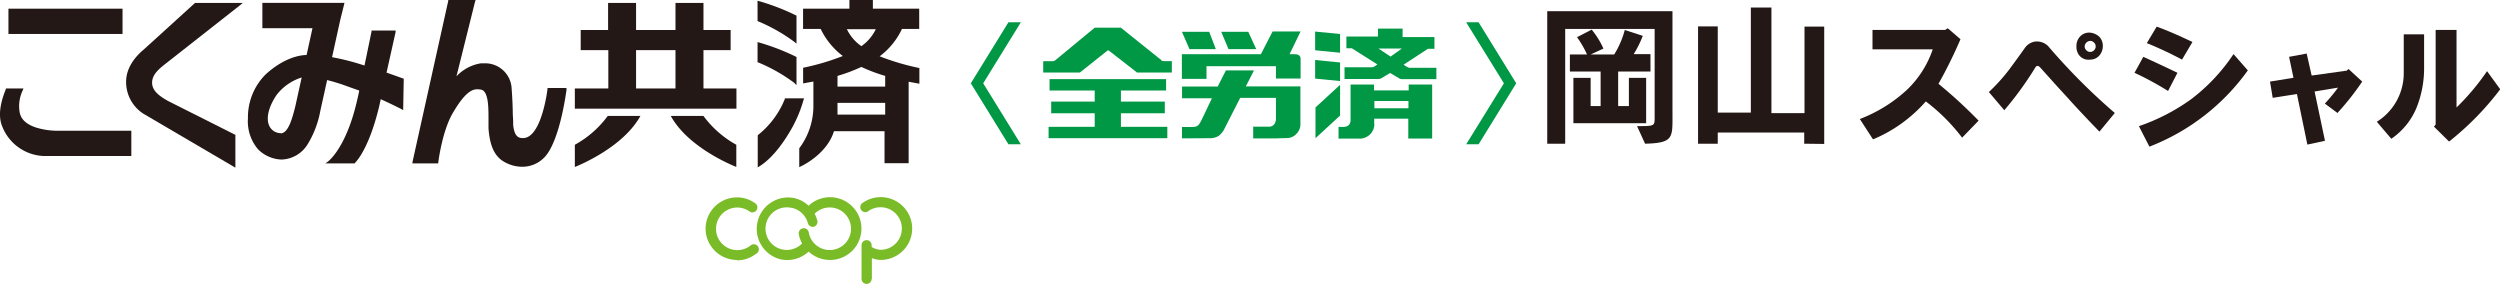 <svg xmlns="http://www.w3.org/2000/svg" width="426.21" height="48.4" viewBox="0 0 426.21 48.4"><defs><style>.cls-1{fill:#231815;}.cls-2{fill:#009844;}.cls-3{fill:#79bc28;}</style></defs><title>アセット 3</title><g id="レイヤー_2" data-name="レイヤー 2"><g id="text"><path class="cls-1" d="M275.87,12.2v5.88h1.83v-4.8h2.94V21h-12.4V13.28h2.94v4.8h1.7V12.2h-5.24V9.28h2.92a17.32,17.32,0,0,0-1.7-2.94l2.5-1.29a14.45,14.45,0,0,1,2,3.23l-2.16,1h4A15.33,15.33,0,0,0,277,5.11l3.07,1a18.51,18.51,0,0,1-1.55,3.12h2.86V12.2Zm4.59,12.3-1.37-3c3,0,3,0,3-1.52V4.93H266.84V24.5h-3.06V1.91h21.35v17.2C285.13,23.47,285.44,24.37,280.46,24.5Z"/><path class="cls-1" d="M307.59,24.5V22.59H292.85V24.5h-3.36v-20h3.36v14.7h5.64V1.29H302v18h5.64V4.54H311v20Z"/><path class="cls-1" d="M317.07,20.29A25,25,0,0,0,325,15.41a17.09,17.09,0,0,0,4.5-7H319.23V5.1h12.38l.46-.28,2.16,1.87a79.42,79.42,0,0,1-3.75,7.6,80.71,80.71,0,0,1,6.84,6.28l-2.81,2.9a32,32,0,0,0-6.19-6.18,24.49,24.49,0,0,1-9,6.47Z"/><path class="cls-1" d="M345.26,8.1a2.65,2.65,0,0,1,1.59-1,2.69,2.69,0,0,1,2.53,1,104.62,104.62,0,0,0,11.16,11.16l-2.62,3.18c-2.07-2.12-3.94-4.12-5.63-6-1.56-1.68-3-3.31-4.41-4.87q-.56-.66-.93,0a56.79,56.79,0,0,1-5.25,7.22l-2.63-3.1a31.17,31.17,0,0,0,3.47-3.84Q344,9.88,345.26,8.1Zm11.06,2.06a2,2,0,0,1-1.78-.65A2.27,2.27,0,0,1,354,8a2.41,2.41,0,0,1,.47-1.6,2.13,2.13,0,0,1,1.78-.84,2.64,2.64,0,0,1,1.69.75,2.27,2.27,0,0,1,.56,1.5,2.55,2.55,0,0,1-.47,1.5A2.05,2.05,0,0,1,356.32,10.16ZM357,8.57a.9.9,0,0,0,.28-.66.86.86,0,0,0-.28-.65.91.91,0,0,0-.66-.29,1,1,0,0,0-.94.94.91.91,0,0,0,.29.66.86.86,0,0,0,.65.28A.9.9,0,0,0,357,8.57Z"/><path class="cls-1" d="M363.9,12.41l1.5-2.72c1.94.88,3.88,1.78,5.82,2.72l-1.6,3.1A52.2,52.2,0,0,0,363.9,12.41Zm.75,9.1a34.16,34.16,0,0,0,8.91-4.6,31.58,31.58,0,0,0,7.22-7.69L383.22,12A37.05,37.05,0,0,1,366.44,25ZM366,7.35l1.68-2.81q2.36.84,6.1,2.62l-1.78,3A65,65,0,0,0,366,7.35Z"/><path class="cls-1" d="M387,13.91l4-.65-.75-3.57,3-.56.85,3.75,6-.84.28-.28,2.34,2.15a46.12,46.12,0,0,1-4.22,5.35l-2.15-1.6a30.33,30.33,0,0,0,2.25-2.72l-4,.66L396.37,24l-3,.65-1.78-8.62-4.13.65Z"/><path class="cls-1" d="M405.21,20.76a9.75,9.75,0,0,0,4.59-8.35V5.85h3.47v5.53A18.17,18.17,0,0,1,412,18.32a11.89,11.89,0,0,1-4.32,5.34Zm9.75.84.28-.38V5.1h3.56V18.32A39.63,39.63,0,0,0,424,12.13l2.25,3.09a49.23,49.23,0,0,1-8.72,8.91Z"/><polygon class="cls-2" points="178.93 13.49 178.93 15.43 186.63 15.43 186.63 17.32 179.21 17.32 179.21 19.31 186.63 19.31 186.63 21.62 178.77 21.62 178.77 23.56 199.01 23.56 199.01 21.62 191.1 21.62 191.1 19.31 198.58 19.31 198.58 17.32 191.1 17.32 191.1 15.43 198.8 15.43 198.8 13.49 178.93 13.49"/><polygon class="cls-2" points="207.28 8.38 206.15 5.42 201.5 5.42 202.79 8.38 207.28 8.38"/><polygon class="cls-2" points="214.17 8.38 212.81 5.42 208.2 5.42 209.44 8.38 214.17 8.38"/><path class="cls-2" d="M201.49,9.24v4.2h4.2V11.29h11.84v2.1h4.2V9.94c-.06-.51-.44-.69-1-.7h-.88l1.88-3.88h-4.77l-2,3.88Z"/><polygon class="cls-2" points="228.46 8.99 228.46 5.8 224.21 5.38 224.21 8.57 228.46 8.99"/><polygon class="cls-2" points="228.46 13.82 228.46 10.65 224.21 10.23 224.21 13.4 228.46 13.82"/><polygon class="cls-2" points="228.46 19.7 228.46 14.46 224.27 18.32 224.27 23.56 228.46 19.7"/><path class="cls-2" d="M234.28,21.16v-.93h5.81v3.39h4.07V14.41h-4v1h-5.91v-1h-4v6.13c-.08,1.33-1.4,1.09-2.05,1.09v2H232a2.6,2.6,0,0,0,1.69-.84,2.53,2.53,0,0,0,.62-1.62m0-3.95h5.81v1.24h-5.81Z"/><path class="cls-2" d="M206.34,23.56a2.83,2.83,0,0,0,1.4-.38,3.49,3.49,0,0,0,.89-1l2.8-5.49h6.1v3.49c0,.93-.52,1.41-1.14,1.41h-2.74v2h4l1.84-.06a2.18,2.18,0,0,0,1.35-.54,2.48,2.48,0,0,0,.86-1.56V14.73h-9.31L213.79,12H209l-1.4,2.75h-6.08v2h5.09l-1.35,2.85c-.82,1.68-.89,2-1.92,2.05h-1.83v1.94Z"/><path class="cls-2" d="M198,10.26l-6.91-5.54h-4.46l-6.78,5.6a.7.7,0,0,1-.32.11h-1.68v1.93h6.26l4.74-3.77H189l4.84,3.77h5.94V10.42h-1.36a.65.65,0,0,1-.46-.16"/><path class="cls-2" d="M238.61,13.4a.93.93,0,0,0,.4.09h5.87V11.56h-4.64a4,4,0,0,1-.47-.21l-.48-.32,4.14-2.71h1.12v-2h-5.43V4.88h-4.2V6.23h-5.38v2h.93L234.84,11l-.45.28a1.27,1.27,0,0,1-.44.19h-4.73v2H235a1,1,0,0,0,.44-.1l1.55-.93Zm-1.47-3.8-.06.05L237,9.6l-2-1.33H239Z"/><polygon class="cls-1" points="20.7 5.79 20.89 5.79 20.89 5.61 20.89 1.67 20.89 1.48 20.7 1.48 1.63 1.48 1.44 1.48 1.44 1.67 1.44 5.61 1.44 5.79 1.63 5.79 20.7 5.79"/><path class="cls-1" d="M22.21,22.29H9.78a12.41,12.41,0,0,1-3.64-.55c-1.64-.54-2.58-1.41-2.79-2.61a6.25,6.25,0,0,1,.55-3.78L4,15.08h-3L1,15.2C.29,16.92-.43,19.39.31,21.37A7.94,7.94,0,0,0,7.52,26.6H22.39V22.29Z"/><path class="cls-1" d="M68.71,13.38s-.74-.28-2.81-1l1.55-6.94,0-.23H63.34l0,.15s-.55,2.7-1.2,5.81l-.47-.15a40.43,40.43,0,0,0-5.06-1.27L58,3.43l.67-2.7.06-.24h-14V4.81h8.54l-1,4.57c-1.17,0-3.89.48-7,3.32a10.34,10.34,0,0,0-3,7.44A7.36,7.36,0,0,0,44,25.46a5.93,5.93,0,0,0,4,1.74,5.42,5.42,0,0,0,4.48-2.66,16.52,16.52,0,0,0,2.13-5.64l1.16-5.25a32.2,32.2,0,0,1,3.42,1.06l1.16.41.9.32c-.1.49-.21,1-.31,1.41-1.83,8.24-4.89,10.57-5,10.67l-.46.34h5l0-.05c.24-.23,2.42-2.42,4.16-9.66l.27-1.24c2.2,1,3.54,1.7,3.56,1.71l.27.16v-.32l.09-4.9v-.14ZM47.86,22.7h-.13a2.17,2.17,0,0,1-1.83-1.26c-.58-1.26-.12-3.22,1.24-5.23a8.6,8.6,0,0,1,4.29-3l-1.09,4.95-.06.23c-.42,1.63-1.11,4.34-2.42,4.34"/><path class="cls-1" d="M96.4,15H93.34l0,.16c0,.09-1,8.38-4.17,8.38h-.08c-1,0-1.43-.7-1.6-2.22,0-.42,0-1-.07-1.83,0-1.09-.06-2.57-.19-4.34a4.51,4.51,0,0,0-4.77-4.35l-.5,0a7.27,7.27,0,0,0-4.14,2.21L81,.24,81.09,0H76.42l0,.15-6.1,27.48,0,.23h4.4v-.17c0-.05.65-5.28,2.45-8.38,2.1-3.6,3.31-4.09,4.21-4.09a4,4,0,0,1,.62.06c1.28.23,1.28,3,1.28,5,0,.6,0,1.17,0,1.6.15,1.89.54,4.22,2.29,5.47A6.27,6.27,0,0,0,89,28.43a5.2,5.2,0,0,0,3.75-1.54c2.68-2.65,3.79-11.28,3.84-11.64l0-.21Z"/><path class="cls-1" d="M40.08,22.93l-.08,0L28.62,17.2c-1.36-.78-2.69-1.67-2.69-3.11s1.3-2.46,2.52-3.4L41,.83,41.39.5H33.25l0,0L24.5,8.45c-2.65,2.22-3,4.37-3,5.46a6.42,6.42,0,0,0,3,5.51l15.35,9,.28.16v-5.6Z"/><path class="cls-1" d="M125.35,15.08h-5.42V8.55h4.63V5.12h-4.63V.5h-4.77V5.12h-6.72V.5h-4.77V5.12H99V8.55h4.71v6.53H98v3.45h27.55V15.08Zm-10.19,0h-6.72V8.55h6.72Z"/><path class="cls-1" d="M125.53,24.68a17.41,17.41,0,0,1-5.6-4.91h-5.57c2.92,5.32,10.36,8.37,11.17,8.69Z"/><path class="cls-1" d="M98,24.68a17.29,17.29,0,0,0,5.61-4.91h5.57C106.23,25.1,98.79,28.15,98,28.47Z"/><path class="cls-1" d="M137.08,16.76H133.8l0,.12A15,15,0,0,1,129.25,23l-.07.06v5.48l.29-.18c2.45-1.55,4.41-4.5,5.63-6.69A22.27,22.27,0,0,0,137,17Z"/><path class="cls-1" d="M135.48,14.23l.31.26V9.71l-.11-.05a38.15,38.15,0,0,0-6.29-2.42l-.24-.07v3.47l.11,0a28.23,28.23,0,0,1,6.22,3.54"/><path class="cls-1" d="M135.48,7.18l.31.26V2.66l-.11-.05A38.15,38.15,0,0,0,129.39.19l-.24-.07V3.59l.11.05a29.11,29.11,0,0,1,6.22,3.54"/><path class="cls-1" d="M153.71,4.93h3V1.48h-7.9V0h-4V1.48h-7.9V4.93h3a12.67,12.67,0,0,0,3.78,4.62,41,41,0,0,1-6.77,2v2.67l1.75-.32v4a12,12,0,0,1-2.41,7.38l0,.05v3.17l.26-.13c.76-.36,4.52-2.33,5.66-6h8.62v5.45h4.11V13.93c.58.12,1.2.23,1.83.34V11.6a41.34,41.34,0,0,1-6.77-2,12.47,12.47,0,0,0,3.78-4.62m-4.44,0a7.54,7.54,0,0,1-2.46,2.89,7.49,7.49,0,0,1-2.47-2.89Zm1.6,14.56h-8.13v-2h8.13Zm0-6.55v1.77h-8.13V12.94a28.69,28.69,0,0,0,4.07-1.53,28.07,28.07,0,0,0,4.06,1.53"/><path class="cls-3" d="M125.64,44.32A5.36,5.36,0,0,1,120.29,39h0a5.36,5.36,0,0,1,5.35-5.35h0a5.28,5.28,0,0,1,3.24,1.1.86.86,0,0,1-1,1.37,4,4,0,0,0-.34-.23h0a3.62,3.62,0,0,0-1.84-.51h0a3.63,3.63,0,1,0,0,7.26h0a3.61,3.61,0,0,0,1.84-.5l0,0,.34-.22a.86.86,0,1,1,1,1.36,5.28,5.28,0,0,1-3.24,1.1h0Zm23,3.22V44a4,4,0,0,0,1.52.31,5.35,5.35,0,0,0,0-10.7,5.27,5.27,0,0,0-3.25,1.1.86.86,0,0,0,1,1.37,3.6,3.6,0,0,1,2.21-.75,3.63,3.63,0,0,1,0,7.26,3.31,3.31,0,0,1-1.52-.49V41.8a.86.86,0,0,0-1.72,0v5.74a.86.86,0,0,0,1.72,0m-10.75-4.66a5.26,5.26,0,0,0,2.44,1.3,5.35,5.35,0,1,0-2.44-9.11,5.26,5.26,0,0,0-2.44-1.3A5.35,5.35,0,0,0,133,44.19a5.64,5.64,0,0,0,1.22.14,5.34,5.34,0,0,0,3.65-1.45m-2.83-7.44a3.66,3.66,0,0,1,2.69,2.6.86.86,0,0,0,1,.62.87.87,0,0,0,.61-1.06,5.61,5.61,0,0,0-.46-1.16,3.63,3.63,0,1,1-1,3.18.86.86,0,0,0-1.7.31,5.31,5.31,0,0,0,.56,1.58,3.63,3.63,0,1,1-2.6-6.16,3.81,3.81,0,0,1,.82.09"/><polygon class="cls-2" points="171.92 3.8 165.51 14.2 171.92 24.6 174.04 24.6 167.62 14.2 174.04 3.8 171.92 3.8"/><polygon class="cls-2" points="252.08 3.8 249.96 3.8 256.39 14.2 249.96 24.6 252.08 24.6 258.49 14.2 252.08 3.8"/></g></g></svg>